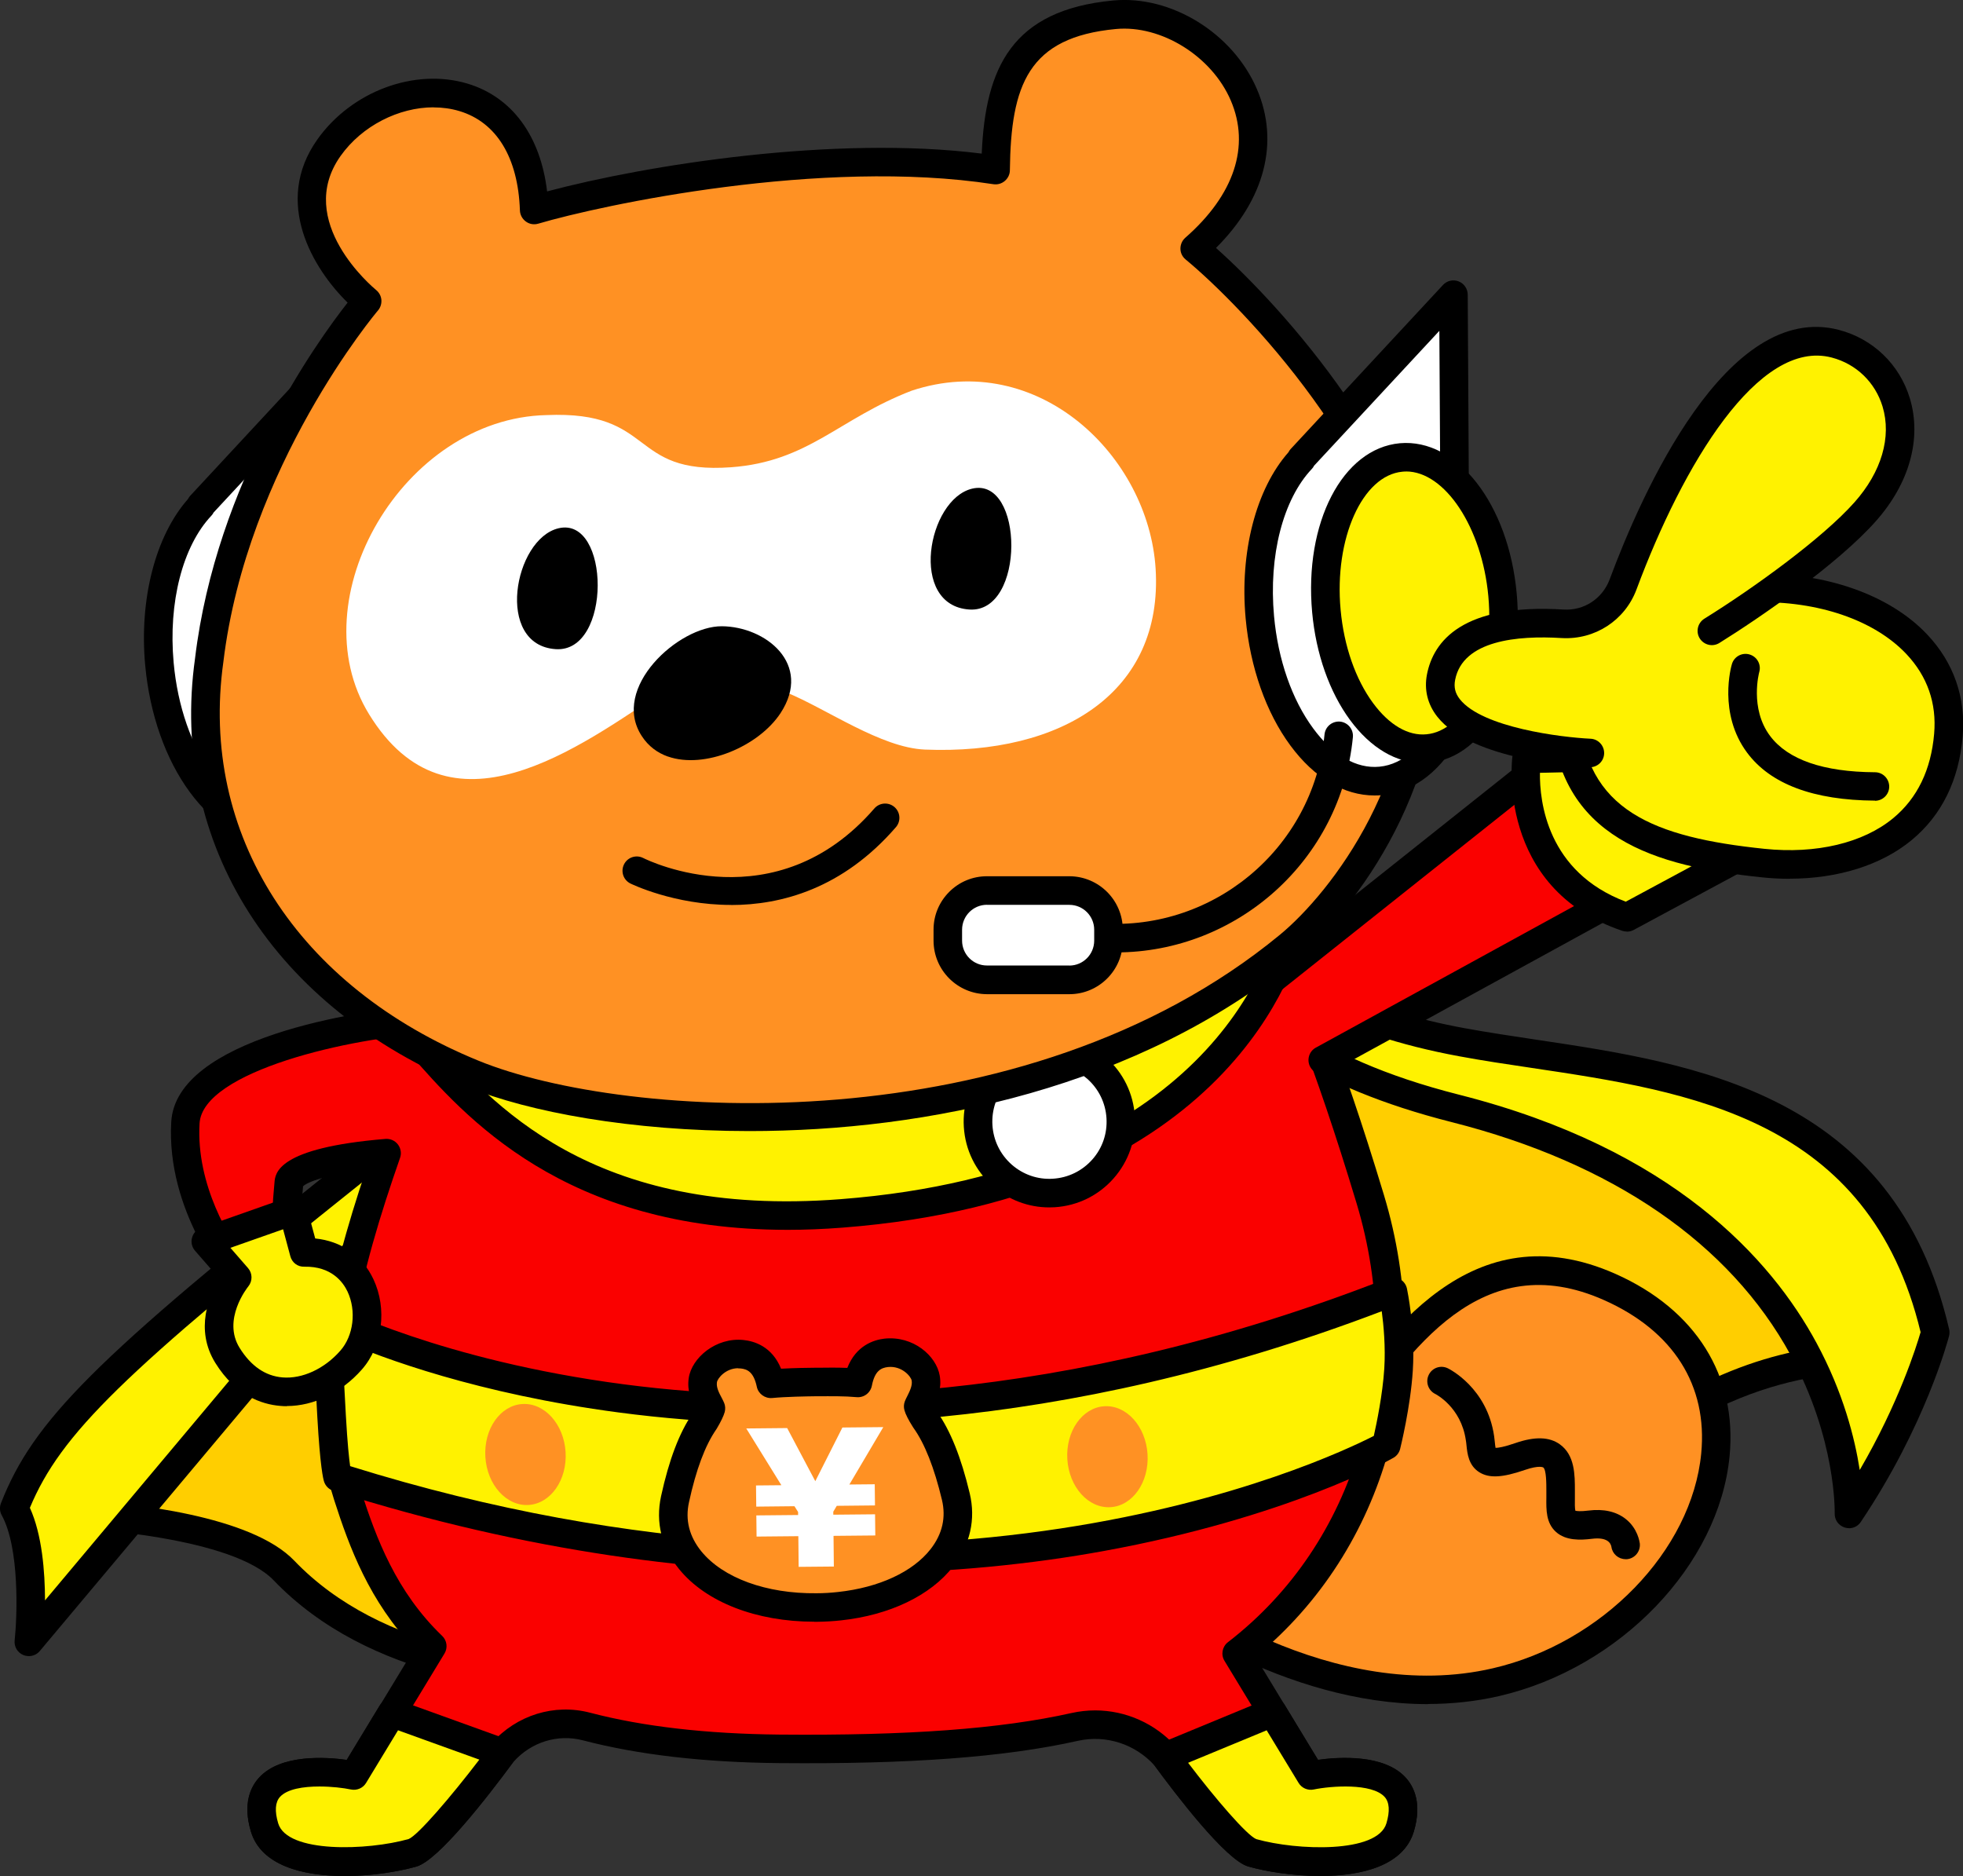 <?xml version="1.0" encoding="UTF-8"?><svg id="_レイヤー_2" xmlns="http://www.w3.org/2000/svg" viewBox="0 0 247.68 236.68"><rect x="0" y="0" width="247.68" height="236.68" fill="#333333" stroke="none"/><defs><style>.cls-1,.cls-2,.cls-3,.cls-4,.cls-5,.cls-6,.cls-7,.cls-8{stroke-width:0px;}.cls-1,.cls-7{fill-rule:evenodd;}.cls-3{fill:#ff9123;}.cls-4{fill:#fa0100;}.cls-5{fill:#fff200;}.cls-6,.cls-7{fill:#fff;}.cls-8{fill:#ffce00;}</style></defs><g id="_レイヤー_1-2"><path class="cls-8" d="m131.14,127.74s99.06.28,109.94,44.2c0,0-13.23-3.38-29.56,6.48-9.98,6.02-34.07,30.69-69.83,32.85-26.72,1.61-44.95.28-62.22.66-15.39.33-32.87-2.55-43.65-13.8-6.75-7.04-30.68-7.32-30.68-7.32l58.56-57.44,67.43-5.63Z"/><path class="cls-2" d="m113.16,213.89c-5.14,0-9.94-.06-14.52-.12-6.68-.09-12.99-.17-19.12-.04-13.95.3-33.09-1.94-44.99-14.35-5.1-5.32-22.95-6.69-29.4-6.77-.73,0-1.38-.45-1.65-1.13-.27-.67-.11-1.45.41-1.96l58.56-57.44c.3-.29.69-.47,1.11-.51l67.43-5.63c.05,0,.09,0,.15,0,4.1.01,100.59.8,111.69,45.57.15.61-.03,1.26-.48,1.71s-1.1.62-1.71.47c-.12-.03-12.77-3.03-28.19,6.27-1.92,1.16-4.52,3.14-7.54,5.44-12.71,9.69-33.99,25.91-63.11,27.66-10.75.65-20.15.82-28.64.82Zm-26.63-3.83c3.94,0,7.98.05,12.15.11,12.08.16,25.77.34,42.9-.69,28.03-1.69,48.76-17.49,61.15-26.93,3.23-2.46,5.77-4.4,7.86-5.66,12.36-7.46,22.99-7.63,27.96-7.15-13.58-38.97-104.23-40.17-107.34-40.19l-66.7,5.57-55.13,54.07c7.38.44,22.31,2.03,27.75,7.71,10.99,11.47,29.08,13.54,42.31,13.24,2.34-.05,4.7-.07,7.09-.07Z"/><path class="cls-5" d="m184.47,131.49c21.74,3.99,52.07,3.65,59.71,36.61,0,0-2.81,10.9-10.89,22.9,0,0,1.36-38.24-49.65-51.15-34.5-8.73-32.1-26.47-32.1-26.47,0,0,6.79,13.31,32.92,18.11Z"/><path class="cls-2" d="m233.29,192.8c-.19,0-.37-.03-.56-.09-.76-.25-1.27-.97-1.24-1.78,0-.09.23-9.35-5.57-19.99-7.68-14.07-22.45-24.22-42.72-29.36-35.65-9.02-33.55-27.66-33.44-28.45.11-.78.71-1.4,1.48-1.53.77-.13,1.55.25,1.91.96.06.12,6.85,12.61,31.64,17.16h0c2.85.52,5.83.97,8.97,1.44,20.17,3.01,45.27,6.76,52.17,36.54.07.28.06.58-.01.86-.12.46-2.99,11.34-11.14,23.46-.34.51-.91.79-1.49.79Zm-78.25-72.47c2.8,5.45,10.12,12.98,29.05,17.78,26.98,6.83,39.42,20.79,45.1,31.31,3.39,6.27,4.84,12.04,5.46,16.04,4.93-8.45,7.17-15.63,7.68-17.39-6.49-26.99-29.11-30.36-49.09-33.34-3.18-.47-6.18-.92-9.09-1.46h0c-15.34-2.81-24.25-8.5-29.11-12.93Z"/><path class="cls-5" d="m72.02,125.63L3.64,207.14s1.22-11.26-1.84-16.84c3.94-10.04,11.27-17.4,42.73-42.52,9.84-7.86,27.49-22.16,27.49-22.16Z"/><path class="cls-2" d="m3.64,208.94c-.24,0-.48-.05-.71-.14-.73-.31-1.17-1.06-1.08-1.85.32-2.98.65-11.62-1.63-15.78-.26-.47-.29-1.03-.1-1.52,4.09-10.42,11.78-18.11,43.28-43.26,9.72-7.76,27.3-22,27.48-22.15.72-.58,1.77-.52,2.42.14s.69,1.71.1,2.42L5.02,208.3c-.35.42-.86.64-1.38.64Zm.13-18.71c1.54,3.38,1.9,8.06,1.91,11.68l53.01-63.19c-4.56,3.68-9.36,7.54-13.04,10.48-30.1,24.04-37.98,31.69-41.88,41.03Z"/><path class="cls-3" d="m145.15,187.57c-1.06,2.01.64,4.34,2.85,4.82,3.23.71,10,.7,15.82-5.5,7.57-8.06,17.92-34.02,39.3-24.5,25.12,11.18,11.88,43.78-14.37,49.85-20.94,4.84-41.8-9.72-47.25-14.85-1-.94-4.88.25-6.12.82"/><path class="cls-2" d="m180.18,215c-18,0-34.52-11.3-39.75-16.15-.79-.12-3.11.46-4.29,1-.9.42-1.97.02-2.39-.88-.42-.9-.02-1.97.88-2.39.06-.03,5.87-2.6,8.11-.5,5.52,5.2,25.74,19,45.61,14.4,13.81-3.19,25.12-14.85,26.3-27.11.83-8.59-3.53-15.46-12.25-19.34-15.48-6.89-24.53,6.27-31.81,16.84-2.01,2.92-3.75,5.44-5.45,7.25-5.67,6.03-12.76,7.06-17.51,6.02-1.8-.39-3.38-1.64-4.13-3.26-.64-1.38-.62-2.86.07-4.17.46-.88,1.55-1.22,2.43-.75.88.46,1.21,1.55.75,2.43-.06.11-.23.44,0,.97.28.6.94,1.1,1.64,1.26,1.31.29,8.14,1.39,14.12-4.97,1.51-1.61,3.18-4.03,5.11-6.83,7.18-10.43,18.03-26.19,36.24-18.09,10.1,4.5,15.34,12.87,14.37,22.97-1.32,13.74-13.82,26.75-29.07,30.28-3,.69-6.01,1-8.98,1Z"/><path class="cls-2" d="m205.1,196.71c-.89,0-1.66-.66-1.78-1.55-.09-.49-.53-1.26-2.46-1.02-1.46.18-3.29.25-4.53-.86-1.26-1.13-1.24-2.76-1.22-4.33v-.89c0-.86,0-2.63-.39-2.92,0,0-.48-.32-2.31.31-2.87.99-4.54,1.07-5.78.28-1.33-.85-1.49-2.32-1.6-3.4-.02-.21-.04-.42-.08-.63-.61-4.21-3.82-5.81-3.85-5.83-.89-.43-1.27-1.51-.83-2.41.43-.9,1.51-1.27,2.41-.83.2.1,4.96,2.47,5.84,8.56.04.26.07.52.09.77.02.21.05.5.09.71.33,0,1.07-.11,2.54-.62,2.42-.83,4.25-.78,5.57.17,1.9,1.36,1.9,3.85,1.9,5.85v.93c-.01.55-.02,1.29.06,1.6.17.04.63.11,1.65-.02,1.92-.24,3.5.12,4.69,1.05,1.53,1.2,1.76,2.9,1.79,3.09.11.99-.6,1.88-1.58,1.99-.07,0-.14.01-.21.01Z"/><path class="cls-4" d="m165.38,224.01l-9.34-15.39c15.36-11.85,23.94-33.83,16.83-57.36-7.95-26.33-12.33-32.66-17.44-45.79-2.43-6.24-20.4-4.51-20.4-4.51l-71.06,10.81s-4.62,6.71-9.66,16.83c-8.68.39-30.42,4.31-30.93,13.03-.62,10.71,6.91,19.42,6.91,19.42l7.68-2.89c-2.29-4.34-1.79-5.42-1.55-8.8.19-2.67,9.53-3.64,12.35-3.88-4.76,13.65-9.3,29.56-4.93,43.19,1.96,6.12,4.56,13.13,10.7,19.02l-9.9,16.32s-14.09-2.89-11.27,6.55c1.68,5.63,13.78,4.59,18.67,3.19,2.56-.73,11.33-12.62,11.33-12.62,2.65-2.99,6.75-4.31,10.62-3.3,6.48,1.7,14.44,2.72,24.29,2.81,17.12.15,28.69-.83,37.31-2.76,4.22-.95,8.61.49,11.47,3.73,0,0,8.34,11.41,10.91,12.14,4.89,1.39,16.99,2.44,18.67-3.19,2.82-9.44-11.27-6.55-11.27-6.55Z"/><path class="cls-2" d="m166.57,236.68c-3.43,0-6.84-.56-9.08-1.2-2.83-.8-9.17-9.12-11.82-12.74-2.44-2.71-6.14-3.9-9.67-3.11-9.2,2.06-21.19,2.96-37.72,2.81-9.45-.09-17.76-1.05-24.72-2.87-3.17-.83-6.52.2-8.76,2.7-3.42,4.64-9.51,12.44-12.24,13.22-5.65,1.61-18.76,2.72-20.89-4.41-1.06-3.54-.02-5.65,1.03-6.8,2.74-3,8.46-2.6,11.06-2.24l8.54-14.06c-5.7-5.95-8.22-12.77-10.14-18.75-4.16-12.96-.71-27.59,4.03-41.66-4.88.61-7.4,1.54-7.95,2.1-.03.38-.06.74-.09,1.07-.21,2.38-.29,3.28,1.45,6.59.24.46.27,1,.09,1.48s-.57.86-1.05,1.04l-7.68,2.89c-.7.27-1.5.06-2-.51-.33-.38-8.01-9.4-7.35-20.7.61-10.51,23.6-14.09,31.58-14.66,4.85-9.59,9.13-15.85,9.32-16.12.28-.41.72-.68,1.21-.76l71.06-10.81c3.33-.32,19.57-1.51,22.35,5.64,1.53,3.92,2.98,7.21,4.51,10.7,3.46,7.85,7.39,16.74,12.97,35.22,6.66,22.03.3,44.73-16.2,58.3l7.89,13c2.61-.36,8.32-.75,11.06,2.24,1.05,1.15,2.08,3.26,1.03,6.8-1.29,4.31-6.57,5.61-11.81,5.61Zm-28.39-20.89c3.86,0,7.61,1.65,10.24,4.62.04.04.07.09.11.13,3.73,5.11,8.64,10.94,9.98,11.48,5.12,1.45,15.29,1.82,16.42-1.99.46-1.54.38-2.67-.23-3.34-1.61-1.75-6.73-1.39-8.96-.93-.74.15-1.5-.18-1.9-.83l-9.34-15.39c-.48-.78-.29-1.8.44-2.36,16.23-12.52,22.6-34.28,16.21-55.42-5.52-18.27-9.23-26.68-12.82-34.81-1.55-3.52-3.02-6.84-4.58-10.84-1.33-3.42-11.65-4.03-18.55-3.37l-70.18,10.68c-1.25,1.89-5.06,7.85-9.1,15.97-.29.59-.88.97-1.53,1-9.99.45-28.83,4.75-29.21,11.34-.46,7.85,3.92,14.7,5.72,17.16l4.59-1.73c-1.23-2.82-1.17-4.38-.96-6.75.03-.36.07-.75.1-1.18.09-1.21.31-4.41,14-5.54.61-.05,1.2.21,1.57.69s.48,1.12.28,1.69c-4.98,14.29-9.02,29.27-4.92,42.05,1.9,5.91,4.41,12.68,10.23,18.27.61.58.73,1.51.29,2.23l-9.9,16.31c-.39.65-1.15.98-1.9.83-2.23-.45-7.35-.82-8.96.93-.61.67-.69,1.8-.23,3.34,1.14,3.8,11.3,3.44,16.46,1.98,1.33-.55,6.45-6.63,10.38-11.96.03-.04.07-.08.1-.12,3.15-3.55,7.91-5.03,12.42-3.85,6.67,1.75,14.7,2.67,23.85,2.76,16.26.15,27.98-.72,36.9-2.72.99-.22,1.98-.33,2.97-.33Z"/><rect class="cls-4" x="161.04" y="128.82" width="6.48" height="4.96" transform="translate(-46 128.09) rotate(-37.76)"/><polyline class="cls-4" points="157.6 125.86 194.08 96.85 207.53 111.47 166.89 133.75"/><path class="cls-2" d="m166.9,135.55c-.64,0-1.25-.34-1.58-.94-.48-.87-.16-1.97.71-2.44l38.62-21.17-10.76-11.7-35.17,27.97c-.78.62-1.91.49-2.53-.29-.62-.78-.49-1.91.29-2.53l36.48-29.02c.74-.59,1.81-.5,2.45.19l13.45,14.63c.37.41.54.96.45,1.51s-.43,1.02-.91,1.29l-40.63,22.27c-.27.15-.57.22-.86.22Z"/><path class="cls-5" d="m41.21,166.25s54.01,28.22,134.54-3.29c0,0,1.02,4.78.71,9.84-.28,4.51-1.55,9.58-1.55,9.58,0,0-51.97,29.47-132.31,4,0,0-.39-1.19-.76-7.66-.37-6.47-.62-12.46-.62-12.46Z"/><path class="cls-2" d="m107.06,198.5c-18.26,0-40.27-2.58-65.01-10.42-.55-.17-.98-.6-1.16-1.15-.11-.33-.5-1.9-.85-8.12-.36-6.41-.62-12.43-.62-12.49-.03-.64.29-1.25.83-1.6.54-.34,1.23-.38,1.8-.08.13.07,13.62,6.99,36.66,10.01,21.26,2.78,55.24,2.73,96.39-13.38.49-.19,1.04-.16,1.51.09.46.25.8.69.91,1.21.04.21,1.07,5.09.74,10.33-.29,4.62-1.55,9.69-1.6,9.9-.12.48-.43.89-.86,1.13-.54.31-13.52,7.57-36.59,11.76-8.68,1.58-19.51,2.81-32.14,2.81Zm-62.89-13.53c73.16,22.83,122.85-.58,129.17-3.81.35-1.56,1.11-5.21,1.32-8.48.17-2.76-.08-5.47-.32-7.25-41.02,15.62-74.93,15.6-96.29,12.77-17.75-2.35-29.78-6.85-34.9-9.07.11,2.36.28,5.86.49,9.48.2,3.52.4,5.41.54,6.37Z"/><ellipse class="cls-3" cx="139.73" cy="183.78" rx="5.07" ry="6.38" transform="translate(-11.02 8.93) rotate(-3.52)"/><ellipse class="cls-3" cx="66.3" cy="183.5" rx="5.07" ry="6.38" transform="translate(-11.14 4.42) rotate(-3.52)"/><path class="cls-3" d="m120.6,188.8c-1.04-4.35-2.32-7.54-3.87-9.71-.66-1.05-.84-1.52-.88-1.67.05-.14.16-.34.24-.52.39-.77.91-1.83.71-3.05-.25-1.5-2.3-3.47-4.95-3.19h-.06c-2.61.32-3.29,2.49-3.55,3.8-1.6-.15-3.33-.14-5.15-.12h-.36c-.64,0-3.63.04-5.49.23-.26-1.25-.97-3.46-3.62-3.73-2.68-.27-4.72,1.76-4.95,3.28-.18,1.22.37,2.27.77,3.03.09.17.2.38.25.52-.04.16-.2.62-.82,1.64-1.55,2.25-2.76,5.46-3.72,9.83-.6,2.75.06,5.41,1.92,7.69,3.09,3.8,9.05,6.03,15.95,5.96.99,0,1.96-.07,2.91-.17,5.62-.6,10.32-2.8,12.89-6.09,1.81-2.32,2.42-4.99,1.77-7.73Z"/><path class="cls-2" d="m102.73,204.6c-7.3,0-13.66-2.47-17.04-6.63-2.21-2.72-3-5.9-2.28-9.21,1-4.57,2.29-7.98,3.96-10.42.15-.25.26-.45.35-.61-.47-.91-1.06-2.25-.82-3.87.38-2.56,3.44-5.16,6.91-4.8,1.36.14,3.6.81,4.74,3.62,1.67-.09,3.52-.12,4.17-.12h.36c1.33-.02,2.6-.03,3.83.02,1.1-2.82,3.32-3.53,4.66-3.69,3.64-.4,6.57,2.15,7,4.67.28,1.63-.3,2.99-.74,3.88.09.17.22.39.39.66,1.69,2.37,3.04,5.74,4.13,10.29h0c.79,3.29.06,6.49-2.1,9.26-2.85,3.65-8,6.12-14.12,6.78-1,.11-2.04.17-3.09.18-.11,0-.21,0-.32,0Zm-9.58-31.98c-1.59,0-2.62,1.28-2.69,1.77-.1.64.26,1.33.58,1.93.14.26.26.51.33.68.15.36.17.77.07,1.15-.14.5-.48,1.21-1.01,2.1-.02.03-.04.06-.06.09-1.41,2.05-2.54,5.06-3.44,9.2-.49,2.23.04,4.3,1.55,6.17,2.75,3.38,8.22,5.37,14.53,5.3.93,0,1.85-.06,2.74-.16,5.16-.56,9.42-2.53,11.67-5.41,1.48-1.9,1.96-3.98,1.43-6.21-.97-4.06-2.18-7.12-3.59-9.08-.02-.03-.04-.06-.06-.09-.59-.93-.94-1.63-1.08-2.13-.11-.38-.09-.78.05-1.14.07-.18.2-.45.32-.68.3-.61.65-1.3.54-1.94-.09-.51-1.24-1.88-2.99-1.7-.85.1-1.66.45-2.03,2.35-.18.91-1,1.54-1.94,1.45-1.5-.14-3.18-.12-4.96-.11h-.36c-.81.01-3.61.05-5.32.22-.9.08-1.75-.52-1.94-1.42-.4-1.89-1.21-2.22-2.04-2.31-.1,0-.2-.01-.3-.01Z"/><path class="cls-6" d="m100.24,190.03l-4.82.05-.03-2.67,3.2-.03-4.43-7.16,5.16-.05,3.55,6.7,3.42-6.77,5.16-.05-4.28,7.24,3.2-.03.03,2.67-4.82.05-.44.74v.38s5.27-.05,5.27-.05l.03,2.67-5.27.05.04,3.87-4.44.04-.04-3.87-5.27.05-.03-2.67,5.27-.05v-.38s-.46-.73-.46-.73Z"/><path class="cls-5" d="m29.92,161.17s-4.17,5.1-1.23,9.84c4.3,6.92,11.61,5.12,15.59.6,3.99-4.52,2.06-13.83-5.93-13.59l-1.42-5.27-10.98,3.87,3.97,4.54Z"/><path class="cls-2" d="m36.18,177.41c-.28,0-.56-.01-.84-.04-2.31-.19-5.6-1.29-8.17-5.42-2.63-4.24-.76-8.56.49-10.65l-3.05-3.5c-.39-.45-.54-1.06-.38-1.64.15-.58.58-1.04,1.14-1.24l10.99-3.87c.47-.17.99-.13,1.44.1.44.23.77.64.9,1.12l1.07,3.98c3.3.33,5.94,2.15,7.35,5.15,1.75,3.73,1.15,8.41-1.46,11.38-2.58,2.93-6.07,4.61-9.46,4.61Zm-4.85-15.11c-.15.18-3.31,4.2-1.1,7.75,1.43,2.3,3.25,3.55,5.41,3.73,2.5.21,5.29-1.08,7.3-3.37,1.67-1.89,2.05-5.03.91-7.46-.57-1.21-2.04-3.2-5.43-3.14-.88.04-1.58-.53-1.79-1.33l-.91-3.39-6.65,2.34,2.22,2.55c.58.66.59,1.64.04,2.32Z"/><path class="cls-5" d="m51.35,121.97c-1.27,2.8-3.01,4.67-.89,6.89,7.09,7.43,19.43,27.04,55.75,24.22,44.08-3.42,54.9-28.44,56.59-35.76,1.22-5.28-6.12-13.5-6.12-13.5l-105.33,18.15Z"/><path class="cls-2" d="m99.36,155.16c-28.25,0-40.75-14.31-47.71-22.27-.94-1.07-1.75-2-2.5-2.79-2.6-2.73-1.24-5.35-.15-7.46.23-.45.48-.92.7-1.42.25-.54.75-.93,1.33-1.03l105.33-18.15c.61-.11,1.24.11,1.65.58.82.91,7.92,9.1,6.53,15.11-.79,3.4-9.09,33.34-58.21,37.15-2.43.19-4.76.28-6.99.28Zm-46.79-31.57c-.12.24-.25.48-.36.71-1.13,2.18-1.18,2.55-.44,3.32.81.84,1.68,1.84,2.6,2.9,7.58,8.68,20.27,23.21,51.71,20.77,46.56-3.61,54.25-31.23,54.98-34.37.67-2.92-2.53-8.07-5.07-11.15l-103.41,17.82Z"/><circle class="cls-6" cx="132.4" cy="141.52" r="9.01"/><path class="cls-2" d="m132.39,152.33c-2.64,0-5.15-.95-7.15-2.71-2.16-1.91-3.45-4.55-3.63-7.44-.18-2.88.78-5.66,2.69-7.82s4.55-3.45,7.44-3.63c2.88-.17,5.66.78,7.82,2.69,2.16,1.91,3.45,4.55,3.63,7.44.18,2.88-.78,5.66-2.69,7.82-1.91,2.16-4.55,3.45-7.43,3.63-.23.01-.45.02-.68.02Zm.03-18.02c-.15,0-.3,0-.45.01-1.92.12-3.68.98-4.96,2.42-1.28,1.44-1.91,3.3-1.79,5.22s.98,3.68,2.42,4.96c1.44,1.27,3.3,1.92,5.22,1.79,1.92-.12,3.68-.98,4.96-2.42,1.28-1.44,1.91-3.3,1.79-5.22-.12-1.92-.98-3.68-2.42-4.96-1.33-1.17-3.01-1.81-4.76-1.81Z"/><path class="cls-5" d="m63.39,221.13s-8.77,11.89-11.33,12.62c-4.89,1.39-16.99,2.44-18.67-3.19-2.82-9.44,11.27-6.55,11.27-6.55l4.79-7.9,13.94,5.03Z"/><path class="cls-2" d="m43.46,236.68c-5.23,0-10.52-1.3-11.81-5.61-1.06-3.54-.02-5.65,1.03-6.8,2.74-3,8.46-2.6,11.06-2.24l4.16-6.86c.45-.73,1.35-1.05,2.15-.76l13.94,5.03c.54.19.95.63,1.11,1.17.17.54.06,1.13-.27,1.59-3.41,4.63-9.54,12.51-12.29,13.29-2.24.64-5.65,1.2-9.08,1.2Zm-3.16-11.29c-2.01,0-4.06.31-4.97,1.31-.61.67-.69,1.8-.23,3.34,1.14,3.8,11.3,3.44,16.46,1.98,1.17-.48,5.28-5.26,8.92-10.02l-10.26-3.7-4.03,6.64c-.39.65-1.15.98-1.9.83-.96-.2-2.46-.38-3.99-.38Z"/><path class="cls-5" d="m160.55,216.04l4.83,7.96s14.09-2.89,11.27,6.55c-1.68,5.63-13.78,4.59-18.67,3.19-2.56-.73-10.91-12.14-10.91-12.14l13.48-5.57Z"/><path class="cls-2" d="m166.57,236.68c-3.43,0-6.84-.56-9.08-1.2-2.85-.81-9.25-9.23-11.87-12.81-.33-.45-.43-1.02-.28-1.55.15-.53.54-.96,1.05-1.18l13.48-5.57c.82-.34,1.77-.03,2.23.73l4.2,6.92c2.61-.36,8.32-.75,11.06,2.24,1.05,1.15,2.08,3.26,1.03,6.8-1.29,4.31-6.57,5.61-11.81,5.61Zm-16.67-14.29c3.48,4.58,7.42,9.16,8.61,9.64,5.12,1.45,15.29,1.82,16.42-1.99.46-1.54.38-2.67-.23-3.34-1.61-1.76-6.73-1.39-8.95-.93-.74.15-1.51-.18-1.9-.83l-4.03-6.64-9.91,4.1Z"/><path class="cls-6" d="m46.59,81.35c-.28-3.08-.94-5.97-1.88-8.57l-.17-29.7-19.23,20.71.06.04c-3.84,4.06-6.02,11.58-5.25,19.95,1.11,12.08,7.93,21.33,15.24,20.66s12.34-11,11.24-23.08Z"/><path class="cls-2" d="m34.59,106.26c-3.86,0-7.61-2.21-10.63-6.31-3.07-4.16-5.07-9.85-5.64-16.01-.77-8.36,1.3-16.34,5.4-20.98.07-.14.16-.28.27-.4l19.23-20.71c.5-.54,1.28-.72,1.97-.45.69.27,1.14.93,1.15,1.67l.17,29.39c.96,2.74,1.59,5.67,1.87,8.72h0c1.21,13.27-4.44,24.27-12.86,25.04-.31.03-.62.04-.93.04Zm-7.64-41.6c-.07.14-.16.28-.27.39-3.64,3.85-5.46,10.96-4.77,18.55.5,5.52,2.26,10.56,4.95,14.21,2.49,3.38,5.46,5.1,8.34,4.82,6.2-.57,10.6-10.24,9.61-21.13-.26-2.85-.86-5.59-1.78-8.12-.07-.19-.11-.4-.11-.6l-.15-25.15-15.82,17.03Z"/><path class="cls-3" d="m162.61,119.34c5.64-4.64,19.09-20.24,17.01-41.22-1.93-19.46-20.1-39.52-28.88-46.78,16.35-14.29,2.1-30.62-10.1-29.48-12.16,1.14-14.88,8.13-15.02,19.59-20.92-3.22-48.04,2.04-58.21,5.03-.63-18.56-18.92-17.68-25.89-7.84-6.88,9.71,4.82,19.35,4.82,19.35,0,0-16.86,19.74-19.93,45.33-3.4,24.21,11.74,43.38,33.34,52.19,19.19,7.82,70.23,10.71,102.87-16.16Z"/><path class="cls-2" d="m94.54,142.7c-14.9,0-27.82-2.41-35.48-5.53-24.53-10-37.73-30.73-34.45-54.11,2.67-22.27,15.37-39.94,19.25-44.88-4.35-4.26-9.44-12.65-3.82-20.58,4.31-6.08,12.28-9.05,18.95-7.05,5.62,1.69,9.21,6.59,10.04,13.6,12.55-3.35,36.26-7.11,54.84-4.77.46-10.79,3.77-18.12,16.6-19.32,7.31-.68,15.09,4.12,18.12,11.18,2.88,6.7.99,13.91-5.16,20.04,8.38,7.47,26.02,26.92,27.98,46.66,2.05,20.66-10.65,37.02-17.65,42.79h0c-20.11,16.56-46.88,21.97-69.21,21.97ZM54.7,13.54c-4.38,0-9.03,2.33-11.73,6.14-5.85,8.25,4.07,16.57,4.5,16.92.37.31.61.75.65,1.23.04.48-.11.96-.42,1.33-.17.19-16.55,19.65-19.52,44.37-3.04,21.7,9.31,40.96,32.24,50.31,18.47,7.53,68.68,10.76,101.05-15.89h0c6.49-5.34,18.26-20.51,16.36-39.65-1.97-19.85-21.05-39.63-28.24-45.57-.41-.34-.65-.83-.65-1.36,0-.53.22-1.03.62-1.38,6.17-5.4,8.21-11.55,5.73-17.32-2.4-5.59-8.78-9.54-14.48-9.01-11.09,1.04-13.26,7.06-13.39,17.82,0,.52-.24,1.01-.64,1.35-.4.34-.92.49-1.44.41-21.7-3.34-49.43,2.62-57.43,4.98-.54.16-1.11.06-1.56-.27-.45-.33-.73-.84-.75-1.4-.23-6.67-2.94-11.13-7.65-12.54-1.04-.31-2.13-.46-3.25-.46Z"/><path class="cls-7" d="m68.93,52.37c13.95-.6,10.25,7.53,23.32,6.58,9.78-.72,13.59-6.13,22.78-9.66,15.96-5.28,29.89,8.24,30.78,22.47.96,15.53-11.74,23.51-29.11,22.81-5.53-.23-12.38-5.12-17.42-7.19-4.84-1.99-6.48-6.33-14.93-.64-11.52,7.76-27.73,19.75-37.79,3.36-8.94-14.55,4.34-37.33,22.38-37.73Z"/><path class="cls-2" d="m84.26,95.44c4.64,1.64,11.48-1.28,14.23-5.48,4.05-6.2-1.89-10.91-7.41-10.95-5.5-.03-14.07,7.81-10.1,13.86.83,1.28,1.97,2.11,3.29,2.58"/><path class="cls-1" d="m70.47,66.65c6.54-1.55,6.76,15.72-.35,15.25-7.71-.51-5.29-13.91.35-15.25Z"/><path class="cls-1" d="m122.66,61.65c6.54-1.55,6.76,15.72-.35,15.25-7.71-.51-5.29-13.91.35-15.25Z"/><path class="cls-6" d="m185.44,75.44c-.28-3.08-.94-5.97-1.88-8.57l-.17-29.7-19.23,20.71.06.04c-3.84,4.06-6.02,11.58-5.25,19.95,1.11,12.08,7.93,21.33,15.24,20.66s12.34-11,11.24-23.08Z"/><path class="cls-2" d="m173.44,100.36c-3.86,0-7.61-2.21-10.63-6.31-3.07-4.16-5.07-9.85-5.64-16.01-.77-8.37,1.3-16.34,5.4-20.98.07-.14.16-.28.27-.4l19.23-20.71c.5-.54,1.28-.72,1.97-.45.69.27,1.14.93,1.15,1.67l.17,29.39c.96,2.74,1.59,5.68,1.87,8.72h0c1.21,13.27-4.44,24.27-12.87,25.04-.31.03-.62.04-.93.04Zm-7.64-41.6c-.07.14-.16.28-.28.4-3.64,3.85-5.46,10.95-4.77,18.55.5,5.52,2.26,10.56,4.95,14.2,2.49,3.38,5.44,5.1,8.34,4.82,6.2-.57,10.6-10.24,9.61-21.12-.26-2.85-.86-5.58-1.78-8.12-.07-.19-.11-.4-.11-.6l-.15-25.15-15.82,17.03Z"/><ellipse class="cls-5" cx="178.47" cy="76.08" rx="11.16" ry="18.44" transform="translate(-6.2 16.59) rotate(-5.23)"/><path class="cls-2" d="m179.51,96.27c-3.34,0-6.56-1.9-9.16-5.42-2.61-3.54-4.31-8.36-4.79-13.59-1.03-11.3,3.82-20.67,11.06-21.34,7.25-.64,13.72,7.67,14.75,18.97h0c.48,5.23-.32,10.28-2.24,14.23-2.07,4.25-5.2,6.77-8.82,7.1-.27.02-.54.04-.81.04Zm-2.1-36.78c-.15,0-.31,0-.46.02-5.05.46-8.63,8.44-7.8,17.42.42,4.58,1.88,8.77,4.1,11.78,2.03,2.75,4.42,4.16,6.74,3.93,2.32-.21,4.42-2.02,5.91-5.09,1.64-3.37,2.31-7.75,1.89-12.33h0c-.8-8.71-5.49-15.74-10.38-15.74Z"/><path class="cls-2" d="m140.82,120.16c-.96,0-1.93-.05-2.91-.14-.99-.1-1.71-.98-1.62-1.96.09-.99.98-1.7,1.96-1.62,14.51,1.39,27.46-9.27,28.87-23.78.1-.99.97-1.7,1.96-1.62.99.1,1.71.98,1.62,1.96-1.5,15.51-14.61,27.16-29.89,27.16Z"/><rect class="cls-6" x="119.59" y="112.37" width="20.27" height="11.26" rx="4.94" ry="4.94" transform="translate(.15 -.16) rotate(.07)"/><path class="cls-2" d="m134.93,125.43h-10.41c-3.72-.02-6.73-3.04-6.73-6.76v-1.39c0-1.8.71-3.49,1.98-4.76,1.27-1.27,2.96-1.97,4.76-1.97h10.41c3.72.02,6.73,3.04,6.73,6.76v1.39c0,3.71-3.03,6.73-6.74,6.73Zm-10.4-11.28c-1.73,0-3.13,1.4-3.14,3.13v1.39c0,1.73,1.4,3.14,3.13,3.14h10.4s0,.01,0,.01h0c1.73,0,3.13-1.4,3.14-3.13v-1.39c0-1.73-1.4-3.14-3.13-3.14h-10.4s0-.01,0-.01Z"/><path class="cls-2" d="m92.24,114.17c-7.2,0-12.6-2.66-12.71-2.71-.89-.45-1.24-1.53-.79-2.42.45-.89,1.53-1.24,2.42-.79.69.35,16.72,8.12,29.16-6.25.65-.75,1.79-.83,2.54-.18.75.65.83,1.79.18,2.54-6.71,7.75-14.45,9.82-20.8,9.82Z"/><path class="cls-5" d="m205,95.45l-12.39.28s-2.06,15.02,12.67,19.99l14.64-7.88-14.92-12.39Z"/><path class="cls-2" d="m205.28,117.53c-.19,0-.39-.03-.58-.09-15.96-5.39-13.9-21.78-13.88-21.94.12-.88.86-1.53,1.74-1.55l12.39-.28c.44,0,.86.14,1.19.42l14.92,12.39c.46.38.7.97.64,1.56s-.41,1.12-.94,1.41l-14.64,7.88c-.26.14-.56.21-.85.21Zm-10.98-20.03c-.05,3.59.89,12.51,10.83,16.26l11.59-6.24-12.35-10.25-10.07.23Z"/><path class="cls-5" d="m245.82,92.73c-1.13,13.33-12.76,17.27-23.41,16.16-13.44-1.41-24.19-4.79-24.95-18.84-.11-2.01.19-3.96.84-5.8.95-2.68,3.49-3.51,5.72-5.6,2.45-2.29,4.71-5.75,8.25-6.97,2.84-.98,5.89,2.58,9.15,2.51,13.52-.32,25.4,6.74,24.4,18.54Z"/><path class="cls-2" d="m225.77,110.87c-1.16,0-2.34-.06-3.54-.19-13.29-1.39-25.71-4.84-26.56-20.53-.12-2.2.2-4.39.94-6.5.82-2.33,2.5-3.53,4.13-4.7.69-.5,1.41-1.01,2.07-1.62.63-.58,1.26-1.27,1.92-2,1.87-2.03,3.98-4.33,6.97-5.36,2.26-.78,4.36.27,6.21,1.2,1.26.63,2.49,1.26,3.49,1.21,8.94-.18,17.05,2.66,21.78,7.69,3.33,3.53,4.87,7.96,4.46,12.81-.47,5.55-2.64,9.97-6.44,13.11-3.82,3.16-9.31,4.87-15.41,4.87Zm-12.45-37.55c-.16,0-.31.02-.45.07-2.13.74-3.84,2.6-5.49,4.39-.68.74-1.39,1.51-2.12,2.19-.82.77-1.67,1.38-2.42,1.91-1.52,1.09-2.41,1.77-2.83,2.97-.59,1.66-.84,3.38-.74,5.1.67,12.31,9.43,15.69,23.34,17.14,6.54.68,12.48-.73,16.28-3.88,3.03-2.51,4.76-6.09,5.15-10.64h0c.33-3.85-.85-7.23-3.49-10.04-4.04-4.29-11.14-6.73-19.07-6.55-1.94.05-3.67-.82-5.19-1.59-1.11-.56-2.16-1.09-2.96-1.09Z"/><path class="cls-5" d="m220.24,84.28s-4.33,14.8,16.33,14.92"/><path class="cls-2" d="m236.57,101.01h-.01c-7.74-.05-13.17-2.08-16.12-6.05-3.69-4.95-2-10.92-1.92-11.17.28-.96,1.28-1.5,2.23-1.22.95.28,1.5,1.27,1.22,2.23h0s-1.25,4.56,1.37,8.05c2.25,3,6.71,4.54,13.24,4.58.99,0,1.79.82,1.79,1.81,0,.99-.81,1.79-1.8,1.79Z"/><path class="cls-5" d="m215.98,79.59c5.44-3.38,14.83-9.95,19.33-15.02,8.02-9.03,4.13-19.15-3.75-21.21-11.69-3.06-21.92,17.31-26.77,30.35-1.17,3.16-4.26,5.18-7.62,4.98-6.22-.38-14.12.42-15.35,6.72-1.69,8.63,18.77,9.57,18.77,9.57"/><path class="cls-2" d="m200.59,96.78s-.06,0-.08,0c-1.5-.07-14.81-.83-19.16-6.36-1.23-1.56-1.68-3.41-1.3-5.35.82-4.16,4.46-8.95,17.22-8.17,2.58.17,4.92-1.37,5.83-3.81,3.98-10.7,14.75-35.17,28.92-31.47,4.31,1.13,7.65,4.35,8.95,8.62,1.53,5.07-.03,10.73-4.3,15.53-4.86,5.47-14.69,12.22-19.73,15.35-.85.53-1.95.26-2.48-.58-.52-.84-.26-1.95.58-2.48,6.32-3.92,14.95-10.19,18.94-14.68,3.42-3.84,4.71-8.25,3.55-12.09-.93-3.06-3.32-5.37-6.41-6.18-9.23-2.43-18.78,13.52-24.63,29.24-1.46,3.93-5.26,6.38-9.42,6.15-5.61-.35-12.5.29-13.47,5.27-.18.92,0,1.69.59,2.44,2.83,3.6,12.86,4.82,16.49,4.99.99.04,1.76.89,1.72,1.88-.04.97-.84,1.72-1.8,1.72Z"/></g></svg>